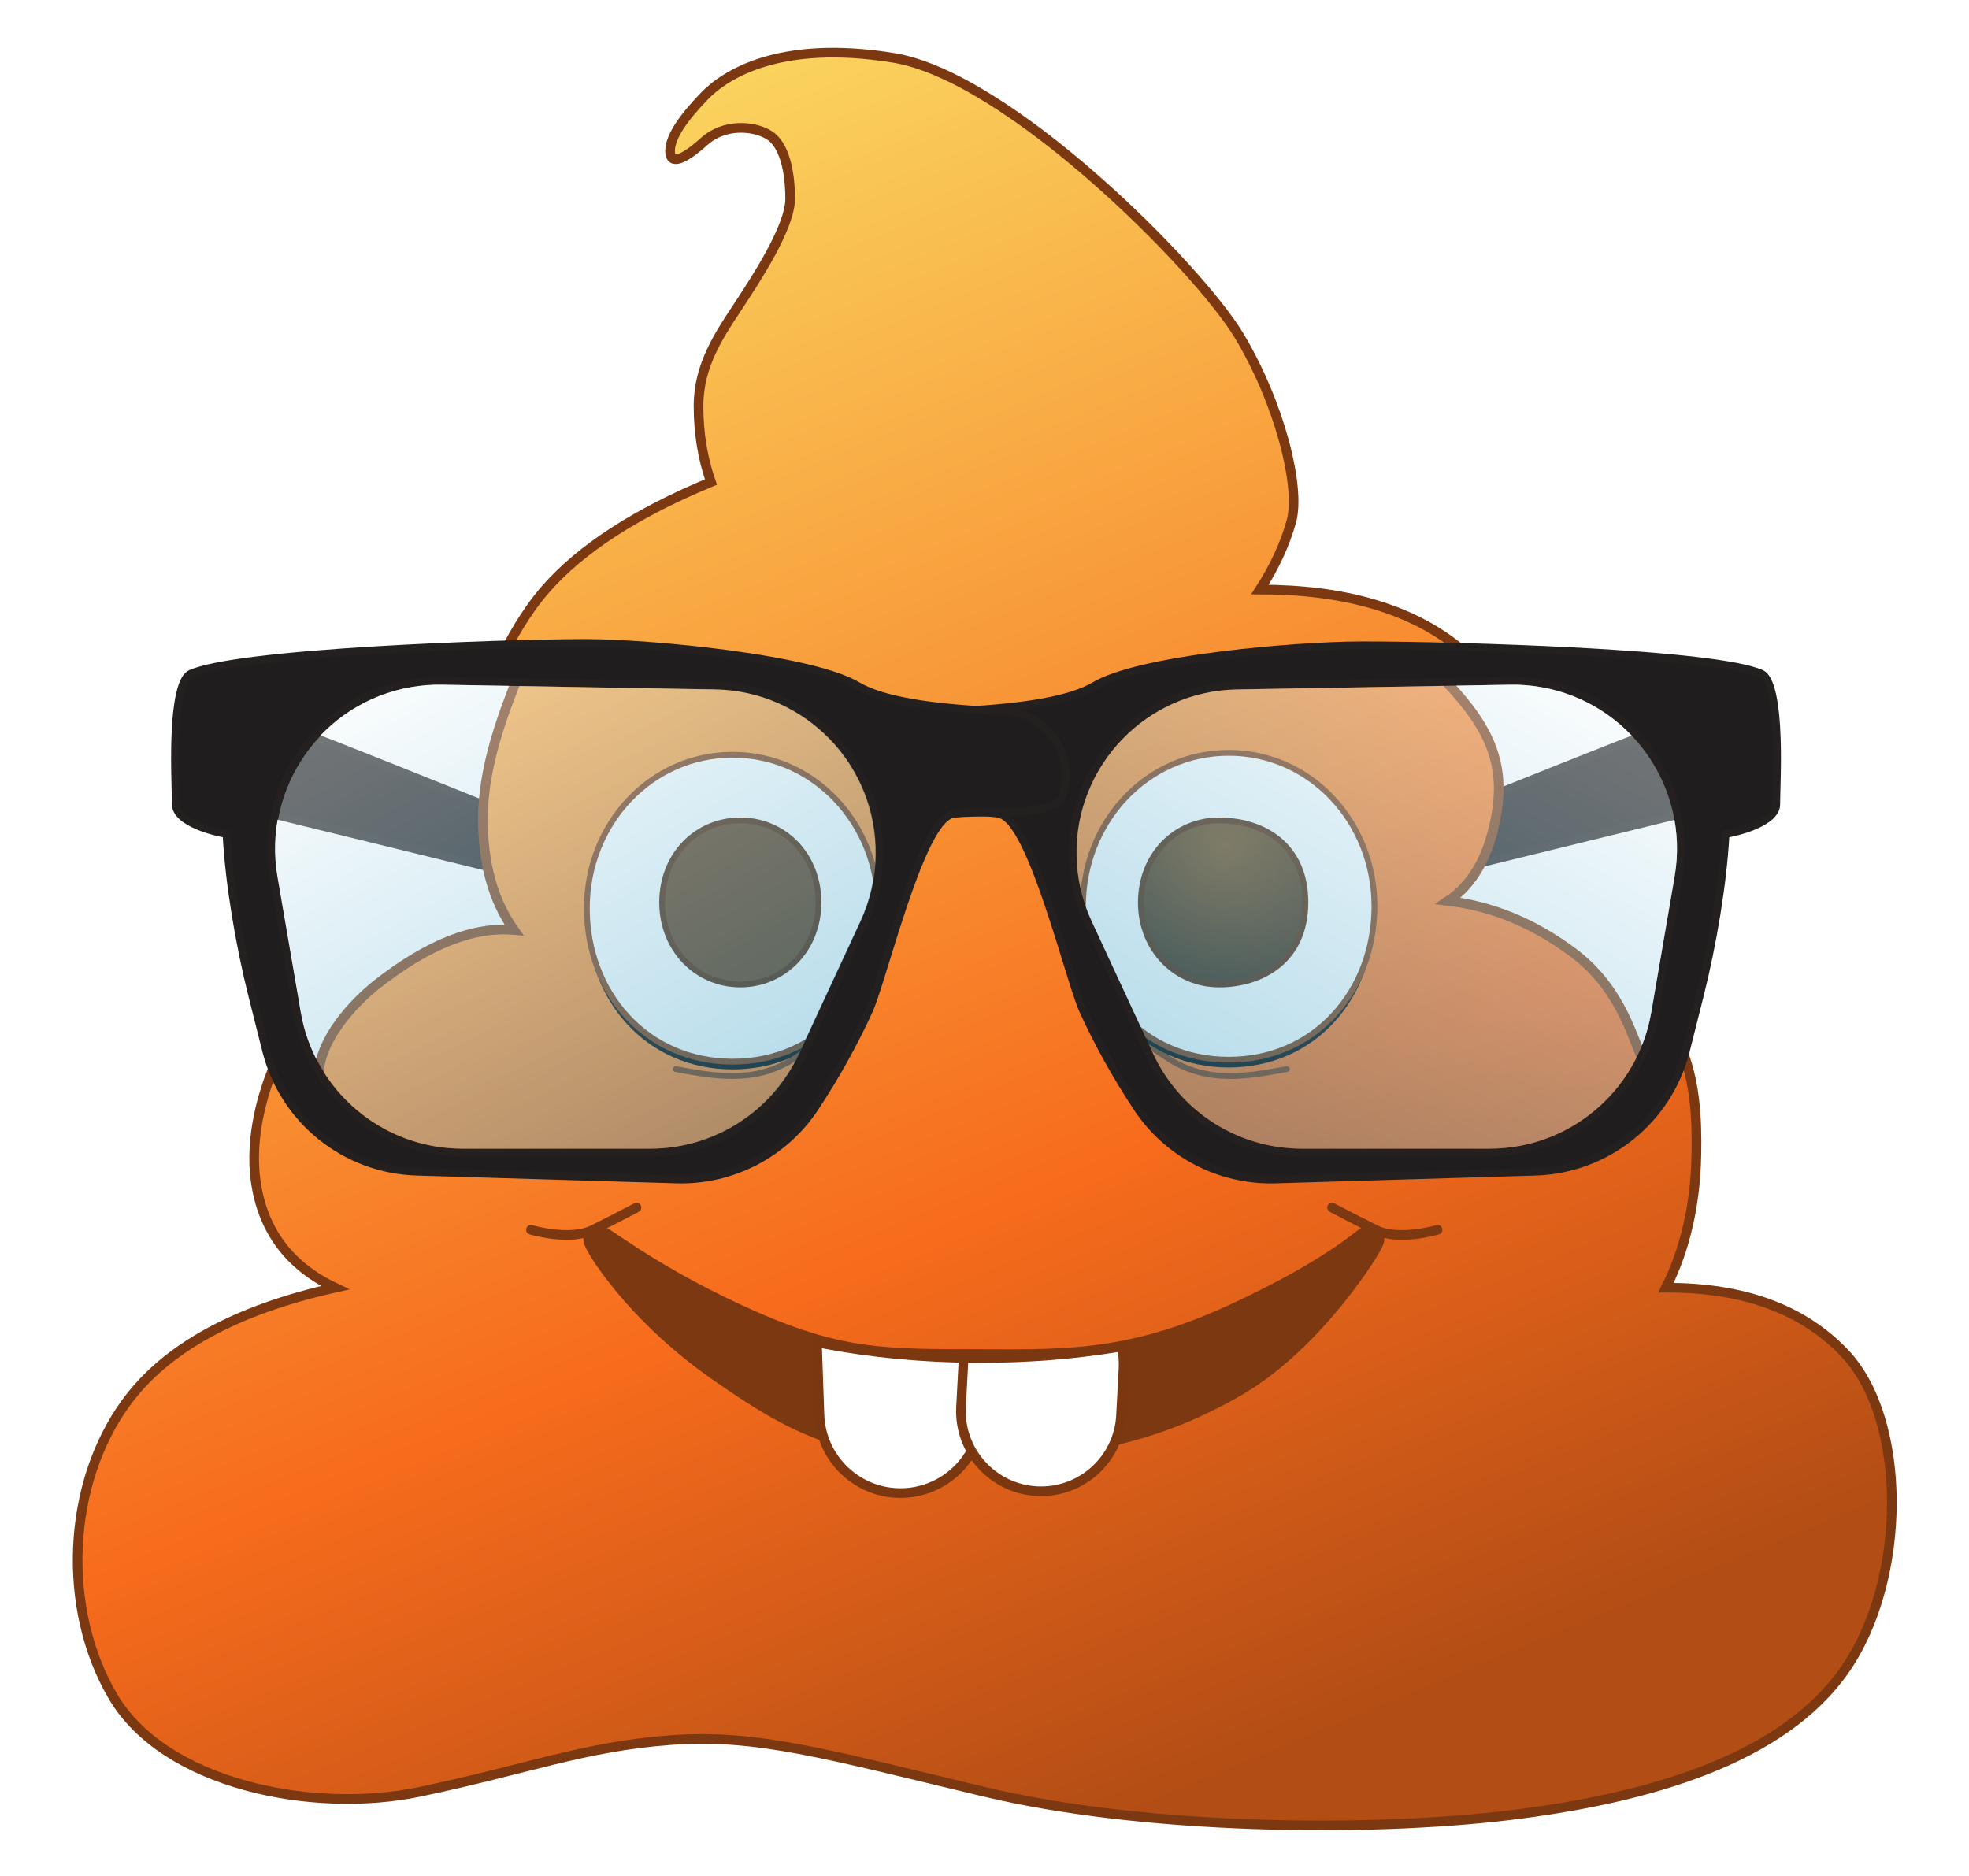 <?xml version="1.0" encoding="UTF-8"?>
<svg width="1020px" height="972px" viewBox="0 0 1020 972" version="1.1" xmlns="http://www.w3.org/2000/svg" xmlns:xlink="http://www.w3.org/1999/xlink">
    <!-- Generator: Sketch 50 (54983) - http://www.bohemiancoding.com/sketch -->
    <title>Kackhaufen_pooNerdy</title>
    <desc>Created with Sketch.</desc>
    <defs>
        <linearGradient x1="19.573%" y1="4.543%" x2="59.97%" y2="98.797%" id="linearGradient-1">
            <stop stop-color="#FAD961" offset="0%"></stop>
            <stop stop-color="#F76B1C" offset="66.609%"></stop>
            <stop stop-color="#B24D15" offset="100%"></stop>
        </linearGradient>
        <path d="M226.236,454.767 C215.518,439.688 210.16,420.495 210.16,397.185 C210.16,370.062 220.814,342.51 227.612,325.31 C228.588,322.839 217.665,318.376 218.842,315.917 C224.378,304.357 232.325,290.086 242.49,278.403 C260.738,257.431 289.334,238.867 328.281,222.708 C323.997,210.475 321.855,197.324 321.855,183.254 C321.855,162.149 332.741,146.257 342.153,131.982 C351.565,117.708 369.318,90.694 369.318,75.99 C369.318,61.286 366.148,47.698 358.309,42.912 C350.469,38.126 335.28,36.86 324.797,46.275 C314.315,55.691 307.104,58.842 307.104,51.266 C307.104,43.69 314.315,33.779 324.797,22.883 C335.28,11.987 363.183,-6.717 422.863,2.964 C482.543,12.646 580.479,111.413 601.685,146.565 C622.89,181.717 633.89,225.444 628.956,243.118 C625.666,254.9 620.242,266.662 612.685,278.403 C656.077,278.403 690.148,288.214 714.898,307.836 C718.297,310.531 720.438,310.28 723.388,313.011 C724.98,314.484 703.624,320.543 705.094,322.02 C730.567,347.606 739.87,366.915 735.229,394.484 C731.624,415.892 723.269,430.969 710.162,439.716 C733.083,442.413 754.654,451.324 774.875,466.451 C801.264,486.191 805.998,513.337 812.299,524.602 C814.028,527.693 828.747,510.7 830.162,513.926 C838.026,531.85 839.159,551.526 838.78,571.101 C838.277,597.081 833.017,620.079 823,640.096 C863.272,639.95 894.193,651.318 915.766,674.199 C948.124,708.522 948.124,791.164 915.766,837.863 C883.407,884.562 813.775,904.727 741.27,913.453 C668.764,922.18 552.68,921.023 469.854,901.217 C387.028,881.411 351.922,871.137 307.104,874.477 C262.286,877.816 233.324,889.53 177.562,901.217 C121.801,912.904 45.144,897.332 18.457,851.742 C-8.23,806.153 -5.383,741.551 25.445,699.461 C45.998,671.401 82.047,651.612 133.594,640.096 C109.557,628.677 95.817,610.075 92.375,584.289 C89.576,563.319 95.053,537.884 107.032,514.281 C108.3,511.784 125.05,533.669 125.05,530.859 C125.05,511.784 143.133,492.404 155.717,482.572 C181.834,462.166 205.341,452.898 226.236,454.767 Z" id="path-2"></path>
        <path d="M75.5,159 C120.115,159 151,123.407 151,79.5 C151,35.593 117.797,0 75.5,0 C33.203,5.45430363e-15 2.55323541e-15,35.593 0,79.5 C0,123.407 30.885,159 75.5,159 Z" id="path-3"></path>
        <filter x="-20.2%" y="-16.7%" width="140.4%" height="138.4%" filterUnits="objectBoundingBox" id="filter-4">
            <feMorphology radius="3.5" operator="dilate" in="SourceAlpha" result="shadowSpreadOuter1"></feMorphology>
            <feOffset dx="0" dy="4" in="shadowSpreadOuter1" result="shadowOffsetOuter1"></feOffset>
            <feGaussianBlur stdDeviation="7" in="shadowOffsetOuter1" result="shadowBlurOuter1"></feGaussianBlur>
            <feComposite in="shadowBlurOuter1" in2="SourceAlpha" operator="out" result="shadowBlurOuter1"></feComposite>
            <feColorMatrix values="0 0 0 0 0.287   0 0 0 0 0.287   0 0 0 0 0.287  0 0 0 0.403 0" type="matrix" in="shadowBlurOuter1"></feColorMatrix>
        </filter>
        <path d="M75.5,159 C120.115,159 151,123.407 151,79.5 C151,35.593 117.797,0 75.5,0 C33.203,5.45430363e-15 2.55323541e-15,35.593 0,79.5 C0,123.407 30.885,159 75.5,159 Z" id="path-5"></path>
        <filter x="-22.2%" y="-18.6%" width="144.4%" height="142.1%" filterUnits="objectBoundingBox" id="filter-6">
            <feMorphology radius="4.5" operator="dilate" in="SourceAlpha" result="shadowSpreadOuter1"></feMorphology>
            <feOffset dx="0" dy="4" in="shadowSpreadOuter1" result="shadowOffsetOuter1"></feOffset>
            <feGaussianBlur stdDeviation="7" in="shadowOffsetOuter1" result="shadowBlurOuter1"></feGaussianBlur>
            <feComposite in="shadowBlurOuter1" in2="SourceAlpha" operator="out" result="shadowBlurOuter1"></feComposite>
            <feColorMatrix values="0 0 0 0 0.287   0 0 0 0 0.287   0 0 0 0 0.287  0 0 0 0.403 0" type="matrix" in="shadowBlurOuter1"></feColorMatrix>
        </filter>
        <radialGradient cx="50%" cy="16.043%" fx="50%" fy="16.043%" r="100%" gradientTransform="translate(0.5,0.16),scale(0.997,1),rotate(90),translate(-0.5,-0.16)" id="radialGradient-7">
            <stop stop-color="#855617" stop-opacity="0.5" offset="0%"></stop>
            <stop stop-color="#000000" stop-opacity="0.5" offset="100%"></stop>
        </radialGradient>
        <path d="M70.5,120 C92.868,120 115.238,107.422 115.238,77.5 C115.238,47.578 93.232,35 70.5,35 C47.768,35 30,52.994 30,77.5 C30,102.006 48.132,120 70.5,120 Z" id="path-8"></path>
        <linearGradient x1="13.411%" y1="0%" x2="81.095%" y2="91.476%" id="linearGradient-9">
            <stop stop-color="#F2F9FB" stop-opacity="0.4" offset="2.31%"></stop>
            <stop stop-color="#48A6CB" stop-opacity="0.4" offset="100%"></stop>
        </linearGradient>
    </defs>
    <g id="Kackhaufen_pooNerdy" stroke="none" stroke-width="1" fill="none" fill-rule="evenodd">
        <g id="Poo" transform="translate(40, 27)">
            <g>
                <path d="M55.318,383.692 L232.948,427.227 L238.541,401.07 C124.904,354.992 63.575,331.391 57.84,331.391 C56.323,331.391 54.74,335.243 54.09,343.523 C53.387,352.469 53.794,365.871 55.318,383.692 Z" id="Rectangle-2" stroke="#23201F" stroke-width="4" fill="#201D1E"></path>
                <path d="M694.318,383.692 L871.948,427.227 L877.541,401.07 C763.904,354.992 702.575,331.391 696.84,331.391 C695.323,331.391 693.74,335.243 693.09,343.523 C692.387,352.469 692.794,365.871 694.318,383.692 Z" id="Rectangle-2" stroke="#23201F" stroke-width="4" fill="#201D1E" transform="translate(785.302, 379.525) scale(-1, 1) translate(-785.302, -379.525) "></path>
                <g id="Path-2">
                    <use fill="#8C512F" xlink:href="#path-2"></use>
                    <use stroke="#7C3811" stroke-width="5" fill="url(#linearGradient-1)" xlink:href="#path-2"></use>
                </g>
                <path d="M269.16,614.738 C269.16,612.238 292.009,632.556 340.622,655.152 C389.235,677.748 412.607,678.94 460.009,678.94 C507.41,678.94 543.132,681.638 600.366,655.089 C657.6,628.541 670.148,612.037 670.148,614.738 C670.148,617.439 639.535,666.361 600.366,689.244 C561.197,712.127 519.493,722.711 460.009,722.711 C400.524,722.711 376.266,712.158 332.926,681.801 C289.586,651.443 269.16,617.238 269.16,614.738 Z" id="Path-3" stroke="#7C3811" stroke-width="14" fill="#7C3811" stroke-linecap="round"></path>
                <path d="M467.526,676.506 L468.452,703.017 C469.261,726.199 451.125,745.648 427.943,746.457 C404.761,747.267 385.312,729.131 384.503,705.949 L383.192,668.417 L386.27,669.006 C411.135,673.767 437.759,676.324 465.126,676.491 L467.526,676.506 Z" id="Rectangle-4" stroke="#7B370F" stroke-width="5" fill="#FFFFFF"></path>
                <path d="M541.561,673.032 C542.015,675.892 542.17,678.809 542.016,681.748 L540.733,706.219 C539.534,729.107 520.007,746.689 497.118,745.49 C474.23,744.29 456.647,724.763 457.847,701.875 L459.181,676.423 L461.586,676.456 C463.72,676.485 465.858,676.5 468,676.5 C492.341,676.5 516.137,674.612 538.692,670.956 L541.168,670.554 L541.561,673.032 Z" id="Rectangle-4" stroke="#7B370F" stroke-width="5" fill="#FFFFFF"></path>
                <g id="Group" transform="translate(264, 364)">
                    <g id="Oval">
                        <use fill="black" fill-opacity="1" filter="url(#filter-4)" xlink:href="#path-3"></use>
                        <use stroke="#7B370F" stroke-width="3" fill="#FFFFFF" fill-rule="evenodd" xlink:href="#path-3"></use>
                    </g>
                    <path d="M79.5,119 C101.868,119 120,101.006 120,76.5 C120,51.994 102.232,34 79.5,34 C56.768,34 39,51.994 39,76.5 C39,101.006 57.132,119 79.5,119 Z" id="Oval" stroke="#4C2001" stroke-width="3" fill="#5F3817"></path>
                </g>
                <path d="M540.016,526.838 C559.424,530.332 580.146,534.624 600.748,521.82 C614.483,513.285 623.107,505.637 626.621,498.877" id="Path-7" stroke="#7B370F" stroke-width="3" stroke-linecap="round" stroke-linejoin="round" transform="translate(583.318, 514.66) scale(-1, 1) translate(-583.318, -514.66) "></path>
                <path d="M310.016,526.838 C329.424,530.332 350.146,534.624 370.748,521.82 C384.483,513.285 393.107,505.637 396.621,498.877" id="Path-7" stroke="#7B370F" stroke-width="3" stroke-linecap="round" stroke-linejoin="round"></path>
                <g id="Group" transform="translate(521, 363)">
                    <g id="Oval">
                        <use fill="black" fill-opacity="1" filter="url(#filter-6)" xlink:href="#path-5"></use>
                        <use stroke="#7B370F" stroke-width="3" fill="#FFFFFF" fill-rule="evenodd" xlink:href="#path-5"></use>
                    </g>
                    <g id="Oval">
                        <use fill="#5F3817" xlink:href="#path-8"></use>
                        <use stroke="#4C2001" stroke-width="3" fill="url(#radialGradient-7)" xlink:href="#path-8"></use>
                    </g>
                </g>
                <path d="M877.451,389.573 C879.272,385.614 880.32,381.341 880.537,376.985 C881.476,358.129 866.95,342.082 848.094,341.144 C813.781,339.436 790.878,335.182 779.205,328.242 C768.37,321.799 744.606,316.367 713.168,312.425 C687.734,309.236 658.723,307.295 640.472,307.295 C613.735,307.295 568.842,308.431 531.461,310.379 C480.626,313.028 445.278,316.936 433.825,321.981 C429.071,324.075 426.362,336.588 425.768,356.075 C425.548,363.262 425.601,370.274 425.842,379.844 C425.857,380.441 425.962,384.46 425.986,385.477 C426.031,387.349 426.052,388.648 426.052,389.671 C426.052,394.023 430.435,397.889 437.987,400.994 C440.772,402.139 443.773,403.09 446.776,403.854 C447.828,404.121 448.804,404.345 449.678,404.528 C450.196,404.637 450.561,404.707 450.746,404.739 L452.305,405.013 L452.397,406.594 C453.818,431.216 458.975,462.089 465.577,488.407 C468.233,498.994 470.668,508.661 472.883,517.407 C481.983,553.336 513.802,578.877 550.848,579.991 L685.398,584.036 C714.151,584.9 741.302,570.815 757.154,546.81 C767.926,530.498 777.248,513.746 785.121,496.553 C786.517,493.506 788.399,487.937 791.678,477.416 C792.347,475.267 795.294,465.739 796.093,463.172 C797.947,457.219 799.504,452.313 801.049,447.598 C806.403,431.254 811.057,418.945 815.519,410.025 C820.23,400.609 824.544,395.308 829.069,394.59 C833.891,393.825 837.796,393.81 846.923,394.213 C851.6,394.42 853.751,394.486 856.37,394.462 C864.948,394.384 871.475,393.027 877.451,389.573 Z M563.992,325.707 L705.516,328.17 C753.294,329.002 791.352,368.408 790.521,416.187 C790.31,428.255 787.578,440.146 782.498,451.095 L750.673,519.691 C736.418,550.417 705.625,570.076 671.753,570.076 L574.582,570.076 C532.223,570.076 496.02,539.568 488.841,497.822 L476.736,427.439 C468.593,380.086 500.378,335.096 547.732,326.952 C553.101,326.029 558.545,325.612 563.992,325.707 Z" id="Rectangle-2" stroke="#23201F" stroke-width="4" fill="#201D1E" transform="translate(653.106, 445.684) scale(-1, 1) translate(-653.106, -445.684) "></path>
                <path d="M604.172,327.706 L745.696,330.17 C792.37,330.982 829.548,369.478 828.735,416.152 C828.53,427.941 825.861,439.557 820.898,450.253 L789.073,518.849 C775.146,548.869 745.061,568.076 711.968,568.076 L614.797,568.076 C573.411,568.076 538.041,538.27 531.026,497.483 L518.922,427.1 C510.966,380.835 542.021,336.88 588.286,328.923 C593.531,328.021 598.85,327.614 604.172,327.706 Z" id="Rectangle-2" fill="url(#linearGradient-9)" transform="translate(673.214, 447.885) scale(-1, 1) translate(-673.214, -447.885) "></path>
                <path d="M509.113,388.261 C510.924,384.32 511.941,380.059 512.105,375.721 C512.794,357.488 498.572,342.149 480.34,341.46 C441.988,340.01 416.682,335.655 404.215,328.242 C393.355,321.784 369.091,316.087 337.217,311.813 C310.942,308.289 281.353,306.074 263.594,306.074 C238.745,306.074 193.438,307.502 155.542,309.768 C105.504,312.759 70.323,316.921 58.835,321.981 C54.081,324.075 51.372,336.588 50.777,356.075 C50.558,363.262 50.61,370.274 50.851,379.844 C50.866,380.441 50.972,384.46 50.996,385.477 C51.041,387.349 51.062,388.648 51.062,389.671 C51.062,394.023 55.445,397.889 62.996,400.994 C65.782,402.139 68.783,403.09 71.786,403.854 C72.838,404.121 73.814,404.345 74.687,404.528 C75.206,404.637 75.571,404.707 75.756,404.739 L77.315,405.013 L77.406,406.594 C78.828,431.216 83.985,462.089 90.587,488.407 C93.242,498.994 95.678,508.661 97.893,517.407 C106.993,553.336 138.811,578.877 175.858,579.991 L310.408,584.036 C339.161,584.9 366.312,570.815 382.163,546.81 C392.935,530.498 402.258,513.746 410.131,496.553 C411.526,493.506 413.409,487.937 416.688,477.416 C417.357,475.267 420.303,465.739 421.103,463.172 C422.957,457.219 424.514,452.313 426.059,447.598 C431.413,431.254 436.066,418.945 440.529,410.025 C445.24,400.609 449.554,395.308 454.078,394.59 C458.668,393.861 462.748,393.747 472.819,393.821 C477.854,393.858 480.183,393.856 483.033,393.784 C494.526,393.494 502.676,391.961 509.113,388.261 Z M189.002,325.707 L330.526,328.17 C378.304,329.002 416.362,368.408 415.53,416.187 C415.32,428.255 412.588,440.146 407.508,451.095 L375.683,519.691 C361.428,550.417 330.635,570.076 296.763,570.076 L199.592,570.076 C157.233,570.076 121.03,539.568 113.851,497.822 L101.746,427.439 C93.602,380.086 125.388,335.096 172.742,326.952 C178.111,326.029 183.555,325.612 189.002,325.707 Z" id="Rectangle-2" stroke="#23201F" stroke-width="4" fill="#201D1E"></path>
                <path d="M189.172,327.706 L330.696,330.17 C377.37,330.982 414.548,369.478 413.735,416.152 C413.53,427.941 410.861,439.557 405.898,450.253 L374.073,518.849 C360.146,548.869 330.061,568.076 296.968,568.076 L199.797,568.076 C158.411,568.076 123.041,538.27 116.026,497.483 L103.922,427.1 C95.966,380.835 127.021,336.88 173.286,328.923 C178.531,328.021 183.85,327.614 189.172,327.706 Z" id="Rectangle-2" fill="url(#linearGradient-9)"></path>
                <path d="M235.061,610.084 C235.061,610.084 255.167,616.135 267.271,610.084 C275.341,606.05 282.818,602.221 289.701,598.596" id="Path-7" stroke="#7C3811" stroke-width="5" stroke-linecap="round" stroke-linejoin="round"></path>
                <path d="M650.061,610.084 C650.061,610.084 670.167,616.135 682.271,610.084 C690.341,606.05 697.818,602.221 704.701,598.596" id="Path-7" stroke="#7C3811" stroke-width="5" stroke-linecap="round" stroke-linejoin="round" transform="translate(677.381, 605.684) scale(-1, 1) translate(-677.381, -605.684) "></path>
            </g>
        </g>
    </g>
</svg>